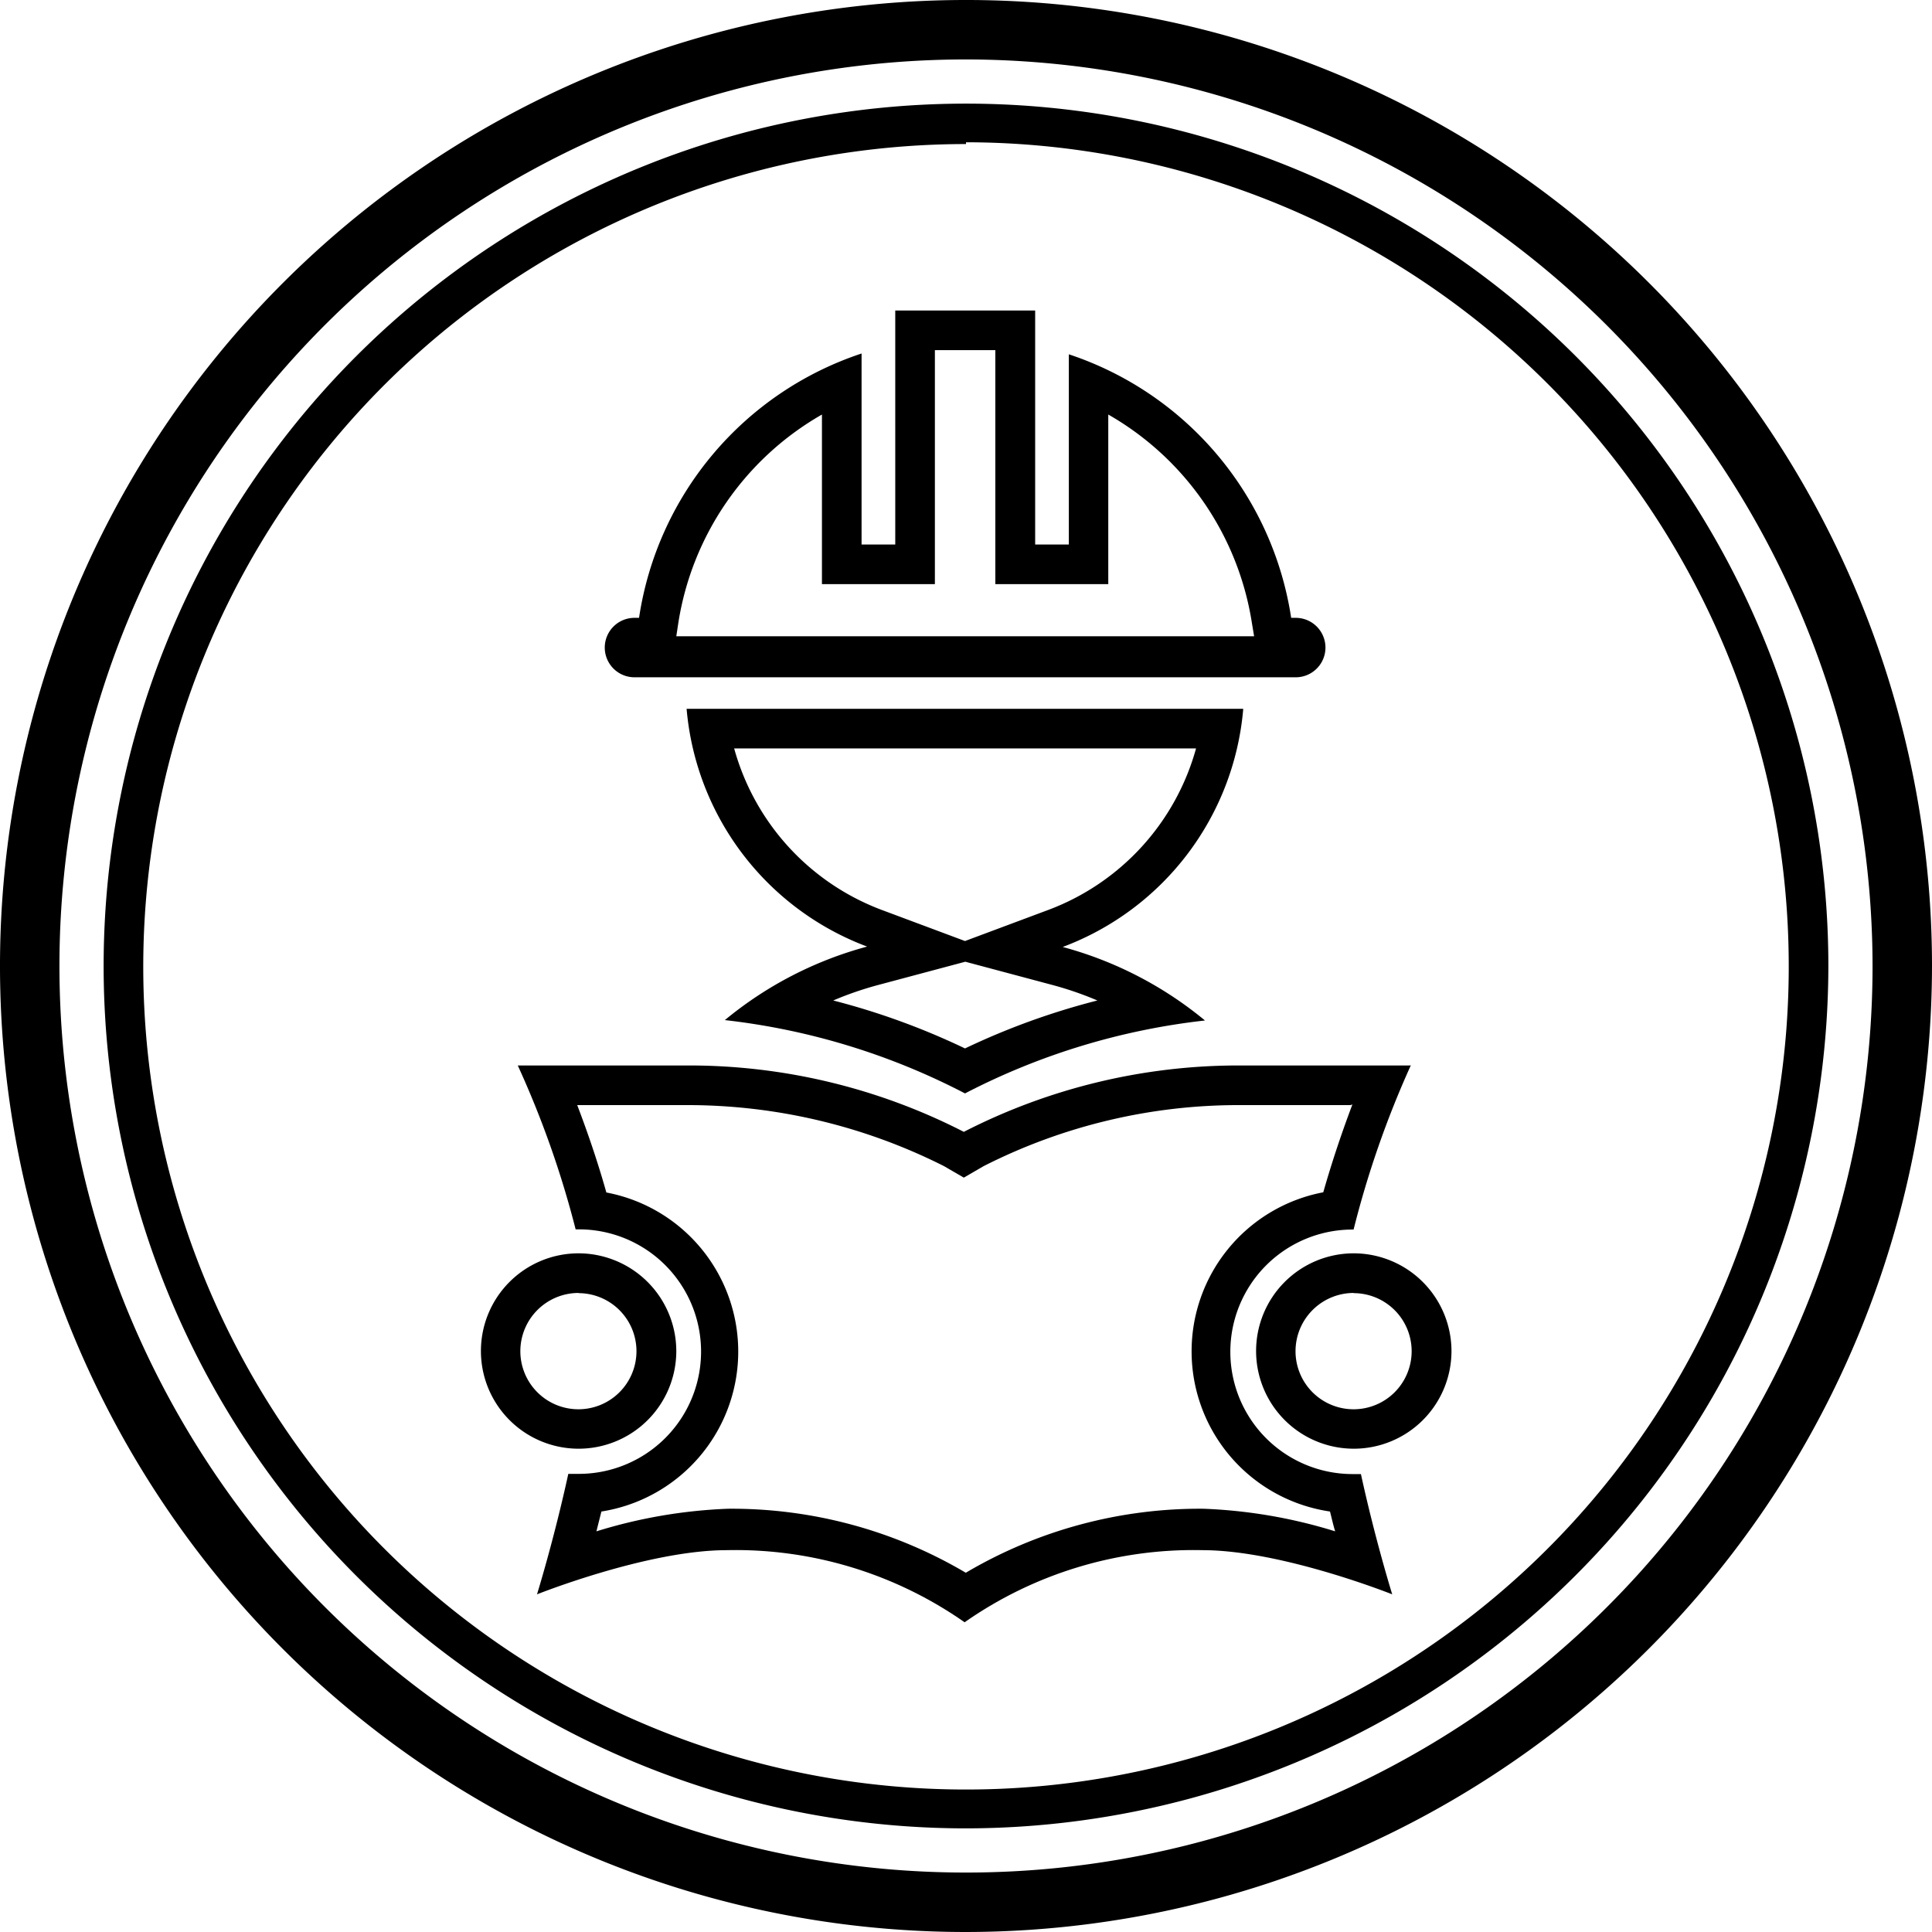 <svg id="Layer_2" data-name="Layer 2" xmlns="http://www.w3.org/2000/svg" viewBox="0 0 97.5 97.5">
	<defs>
		<style>
			.cls-1 {
				fill:#000;
			}
		</style>
	</defs>
	<title>SafetyTraining</title>
	<path class="cls-1" d="M454.7,124.32a48.75,48.75,0,1,1,48.75-48.75A48.8,48.8,0,0,1,454.7,124.32Zm0-94.5a45.75,45.75,0,1,0,45.75,45.75A45.8,45.8,0,0,0,454.7,29.82Zm0,89.27a43.52,43.52,0,1,1,43.52-43.52A43.57,43.57,0,0,1,454.7,119.09Zm0-85a41.52,41.52,0,1,0,41.52,41.52A41.57,41.57,0,0,0,454.7,34Z" transform="translate(-405.95 -26.82)"/>
	<path class="cls-1" d="M456.18,44.49V56.3h5.7V47.74a14.74,14.74,0,0,1,7.25,10.53l.11.66H440.08l.1-.66a14.74,14.74,0,0,1,7.25-10.53V56.3h5.7V44.49h3m2-2h-7V54.3h-1.7V44.66A16.65,16.65,0,0,0,438.2,58l-.23,0a1.49,1.49,0,1,0,0,3h33.37a1.49,1.49,0,1,0,0-3l-.23,0a16.65,16.65,0,0,0-11.22-13.3V54.3h-1.7V42.49Z" transform="translate(-405.95 -26.82)"/>
	<path class="cls-1" d="M466.31,64.59a12.16,12.16,0,0,1-7.43,8.14l-4.23,1.58-4.23-1.58A12.16,12.16,0,0,1,443,64.59h23.33M454.65,75.35l4.42,1.18a17,17,0,0,1,2.26.78,36.35,36.35,0,0,0-6.68,2.42A36.35,36.35,0,0,0,448,77.31a17,17,0,0,1,2.26-.78l4.42-1.18m14-12.76H440.6a14.11,14.11,0,0,0,9.11,12,19,19,0,0,0-7.18,3.71A34.62,34.62,0,0,1,454.65,82a34.62,34.62,0,0,1,12.11-3.68,19,19,0,0,0-7.18-3.71,14.11,14.11,0,0,0,9.11-12Z" transform="translate(-405.95 -26.82)"/>
	<path class="cls-1" d="M435.14,92.08A2.93,2.93,0,1,1,432.21,95a2.94,2.94,0,0,1,2.94-2.93m0-2A4.93,4.93,0,1,0,440.08,95a4.94,4.94,0,0,0-4.93-4.93Z" transform="translate(-405.95 -26.82)"/>
	<path class="cls-1" d="M474.26,92.08A2.93,2.93,0,1,1,471.33,95a2.94,2.94,0,0,1,2.93-2.93m0-2A4.93,4.93,0,1,0,479.2,95a4.94,4.94,0,0,0-4.93-4.93Z" transform="translate(-405.95 -26.82)"/>
	<path class="cls-1" d="M474.2,82.56c-.47,1.24-1,2.78-1.47,4.43a8.17,8.17,0,0,0,.34,16.11c.09.36.17.71.26,1a25.62,25.62,0,0,0-6.64-1.14,23.23,23.23,0,0,0-12,3.23,23.23,23.23,0,0,0-12-3.23,25.62,25.62,0,0,0-6.64,1.14c.08-.33.17-.67.25-1A8.17,8.17,0,0,0,436.55,87c-.46-1.64-1-3.18-1.47-4.41h5.51a28.74,28.74,0,0,1,13,3.08l1,.58,1-.58a28.41,28.41,0,0,1,13-3.08h5.51m3-2h-8.51a30.38,30.38,0,0,0-14,3.35,30.38,30.38,0,0,0-14-3.35h-8.51A48.88,48.88,0,0,1,435,88.86h.16a6.17,6.17,0,0,1,0,12.34l-.53,0c-.73,3.35-1.58,6.08-1.58,6.08s5.58-2.23,9.58-2.23a20.15,20.15,0,0,1,12,3.64,20.15,20.15,0,0,1,12-3.64c4,0,9.58,2.23,9.58,2.23s-.85-2.72-1.58-6.07l-.42,0a6.17,6.17,0,0,1,0-12.34h.05a48.89,48.89,0,0,1,2.89-8.29Z" transform="translate(-405.95 -26.82)"/>
</svg>